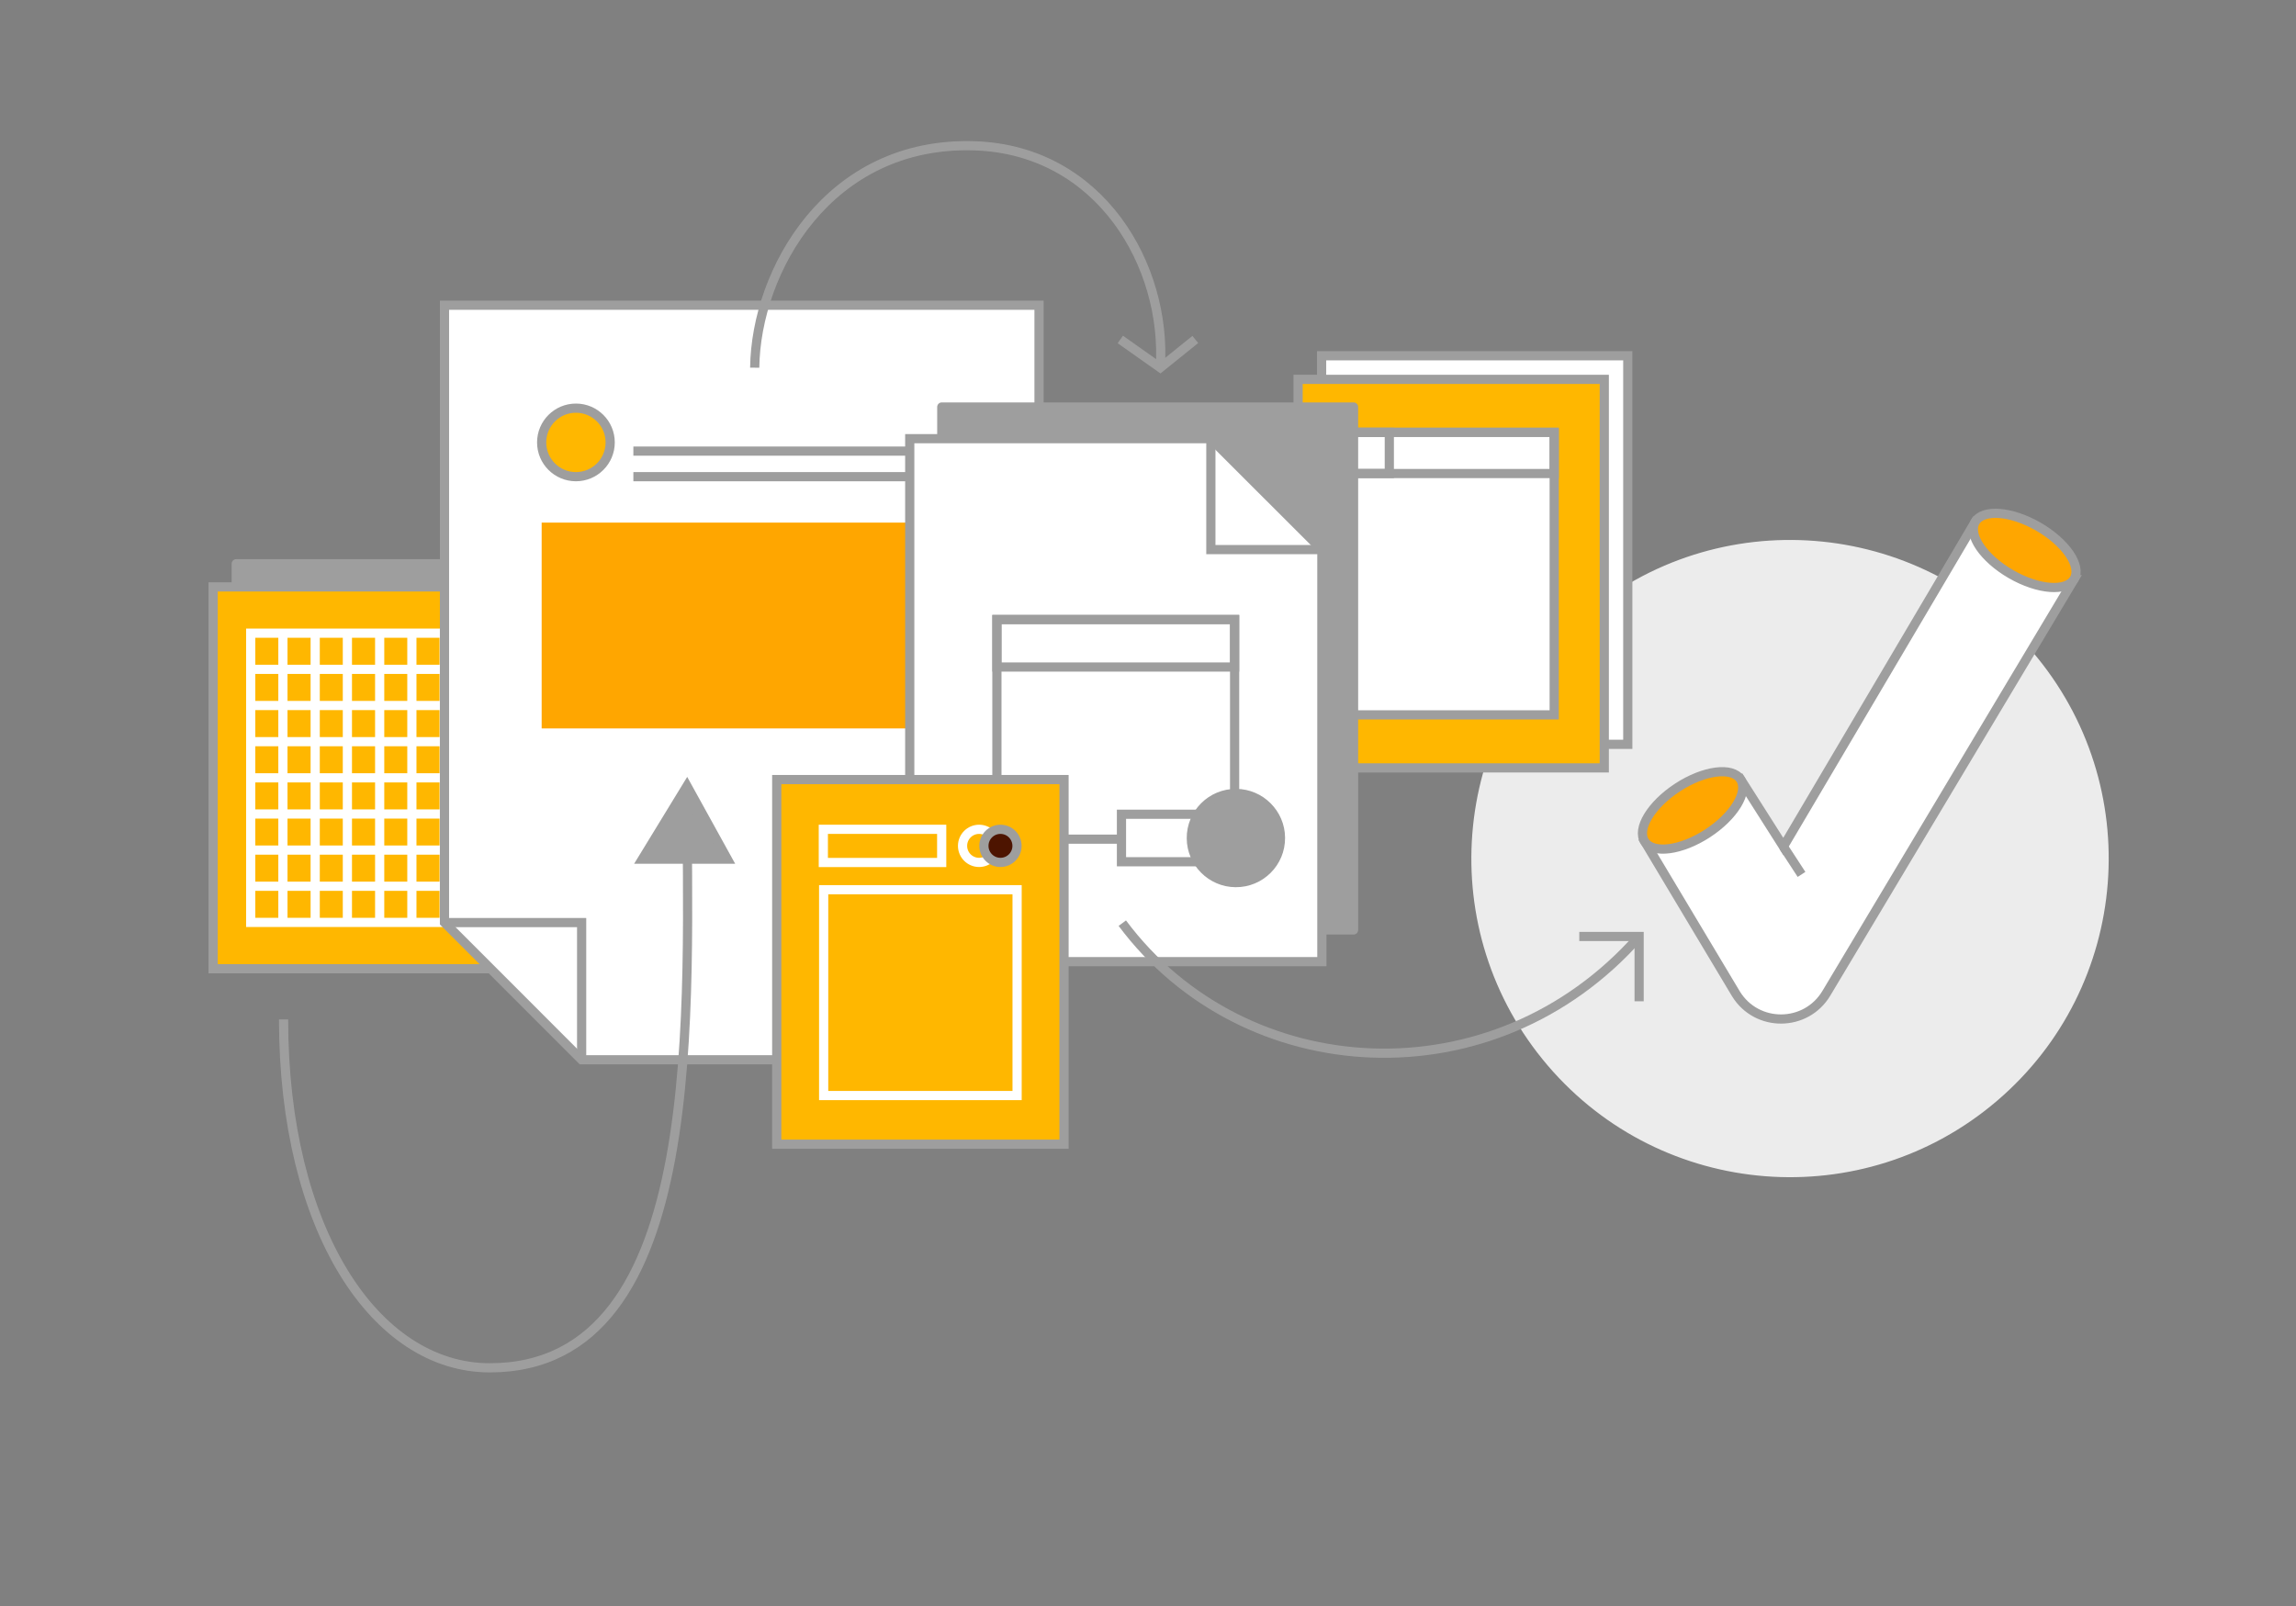 <?xml version="1.0" encoding="UTF-8"?><svg id="_5_Access_Documents_Easily" xmlns="http://www.w3.org/2000/svg" viewBox="0 0 277.39 194.07"><rect x="0" y="0" width="277.39" height="194.07" fill="#808080" stroke="none"/><defs><style>.cls-1{stroke:#fff;}.cls-1,.cls-2{fill:none;}.cls-1,.cls-2,.cls-3,.cls-4,.cls-5,.cls-6,.cls-7,.cls-8{stroke-width:1.11px;}.cls-1,.cls-2,.cls-3,.cls-4,.cls-6,.cls-7,.cls-8{stroke-miterlimit:10;}.cls-2,.cls-3,.cls-4,.cls-5,.cls-6,.cls-7,.cls-8{stroke:#9e9e9e;}.cls-9{fill:#ececec;}.cls-10,.cls-6{fill:#ffa600;}.cls-3{fill:#4d1400;}.cls-4,.cls-5{fill:#9e9e9e;}.cls-5{stroke-linecap:round;stroke-linejoin:round;}.cls-7{fill:#ffb700;}.cls-8{fill:#fff;}</style></defs><circle class="cls-9" cx="216.26" cy="103.73" r="38.5" transform="translate(-15.54 165.36) rotate(-40.51)"/><path class="cls-8" d="m250.53,70.05l-11.95-6.9-23.12,39.15-5.14-8.09-11.62,7.45,11.02,18.42c2.52,4.11,8.5,4.06,10.95-.09l29.87-49.94Z"/><path class="cls-6" d="m250.59,69.96c-.92,1.58-4.33,1.32-7.63-.58-3.3-1.91-5.24-4.74-4.32-6.32.91-1.58,4.33-1.32,7.63.58,3.3,1.91,5.24,4.74,4.32,6.32Z"/><path class="cls-6" d="m210.27,94.16c1,1.53-.78,4.46-3.97,6.54-3.19,2.08-6.59,2.52-7.59.99-1-1.53.78-4.46,3.97-6.54,3.19-2.08,6.59-2.52,7.59-.99Z"/><line class="cls-2" x1="215.46" y1="102.3" x2="217.65" y2="105.66"/><rect class="cls-5" x="28.54" y="68.12" width="36.35" height="46.14"/><rect class="cls-7" x="25.75" y="70.92" width="36.35" height="46.14"/><rect class="cls-1" x="30.29" y="76.51" width="27.26" height="34.95"/><line class="cls-1" x1="38.08" y1="76.51" x2="38.08" y2="111.46"/><line class="cls-1" x1="34.18" y1="76.51" x2="34.18" y2="111.46"/><line class="cls-1" x1="45.87" y1="76.51" x2="45.87" y2="111.46"/><line class="cls-1" x1="41.97" y1="76.51" x2="41.97" y2="111.46"/><line class="cls-1" x1="53.66" y1="76.51" x2="53.66" y2="111.46"/><line class="cls-1" x1="49.76" y1="76.51" x2="49.76" y2="111.46"/><line class="cls-1" x1="57.25" y1="80.88" x2="30.59" y2="80.88"/><line class="cls-1" x1="57.25" y1="85.25" x2="30.59" y2="85.25"/><line class="cls-1" x1="57.25" y1="89.62" x2="30.59" y2="89.62"/><line class="cls-1" x1="57.25" y1="102.72" x2="30.59" y2="102.72"/><line class="cls-1" x1="57.25" y1="107.09" x2="30.59" y2="107.09"/><line class="cls-1" x1="57.25" y1="98.36" x2="30.59" y2="98.36"/><line class="cls-1" x1="57.25" y1="93.99" x2="30.59" y2="93.99"/><polygon class="cls-8" points="53.7 36.88 125.53 36.88 125.53 128.06 70.27 128.06 53.7 111.48 53.7 36.88"/><line class="cls-2" x1="76.52" y1="57.6" x2="113.78" y2="57.6"/><line class="cls-2" x1="76.52" y1="54.51" x2="113.78" y2="54.51"/><rect class="cls-10" x="65.44" y="63.15" width="48.34" height="24.87"/><polyline class="cls-2" points="70.27 128.06 70.27 111.48 53.7 111.48"/><circle class="cls-7" cx="69.58" cy="53.46" r="4.14"/><rect class="cls-8" x="159.67" y="42.99" width="36.99" height="46.95"/><rect class="cls-7" x="156.83" y="45.84" width="36.99" height="46.95"/><rect class="cls-8" x="162.87" y="52.24" width="24.9" height="34.14"/><rect class="cls-2" x="162.87" y="52.24" width="24.9" height="4.98"/><rect class="cls-2" x="162.87" y="52.24" width="4.98" height="4.98"/><rect class="cls-5" x="113.78" y="49.18" width="49.75" height="63.19"/><polygon class="cls-8" points="159.7 116.2 109.91 116.2 109.91 53.01 146.29 53.01 159.7 66.41 159.7 116.2"/><rect class="cls-2" x="120.44" y="74.86" width="28.72" height="26.54"/><rect class="cls-2" x="120.44" y="74.86" width="28.72" height="5.74"/><rect class="cls-8" x="135.49" y="98.39" width="13.68" height="5.74"/><polyline class="cls-2" points="146.29 53.01 146.29 66.41 159.7 66.41"/><path class="cls-4" d="m154.7,101.22c.03,3.01-2.42,5.46-5.43,5.43-2.93-.02-5.32-2.42-5.34-5.34-.03-3.01,2.42-5.46,5.43-5.43,2.93.02,5.32,2.42,5.34,5.34Z"/><rect class="cls-7" x="93.84" y="94.2" width="34.71" height="44.06"/><rect class="cls-1" x="99.47" y="100.21" width="14.3" height="4.01"/><rect class="cls-1" x="99.51" y="107.51" width="23.37" height="24.87"/><circle class="cls-1" cx="118.29" cy="102.21" r="2"/><circle class="cls-3" cx="120.87" cy="102.21" r="2"/><polyline class="cls-2" points="144.41 41.02 140.18 44.43 135.35 41.02"/><path class="cls-2" d="m140.18,44.43c.82-12.24-7.21-26.3-22.41-26.81-17.71-.59-26.45,15.16-26.59,26.81"/><polygon class="cls-4" points="83 94.98 77.6 103.82 87.88 103.82 83 94.98"/><path class="cls-2" d="m83,94.98c0,26.25,2.69,70.3-23.83,70.3-13.86,0-24.91-16.72-24.91-42.1"/><path class="cls-2" d="m198.03,113.16c-17.53,19.91-47.69,18.17-62.44-1.61"/><polyline class="cls-2" points="198.03 120.99 198.03 113.16 190.8 113.16"/></svg>